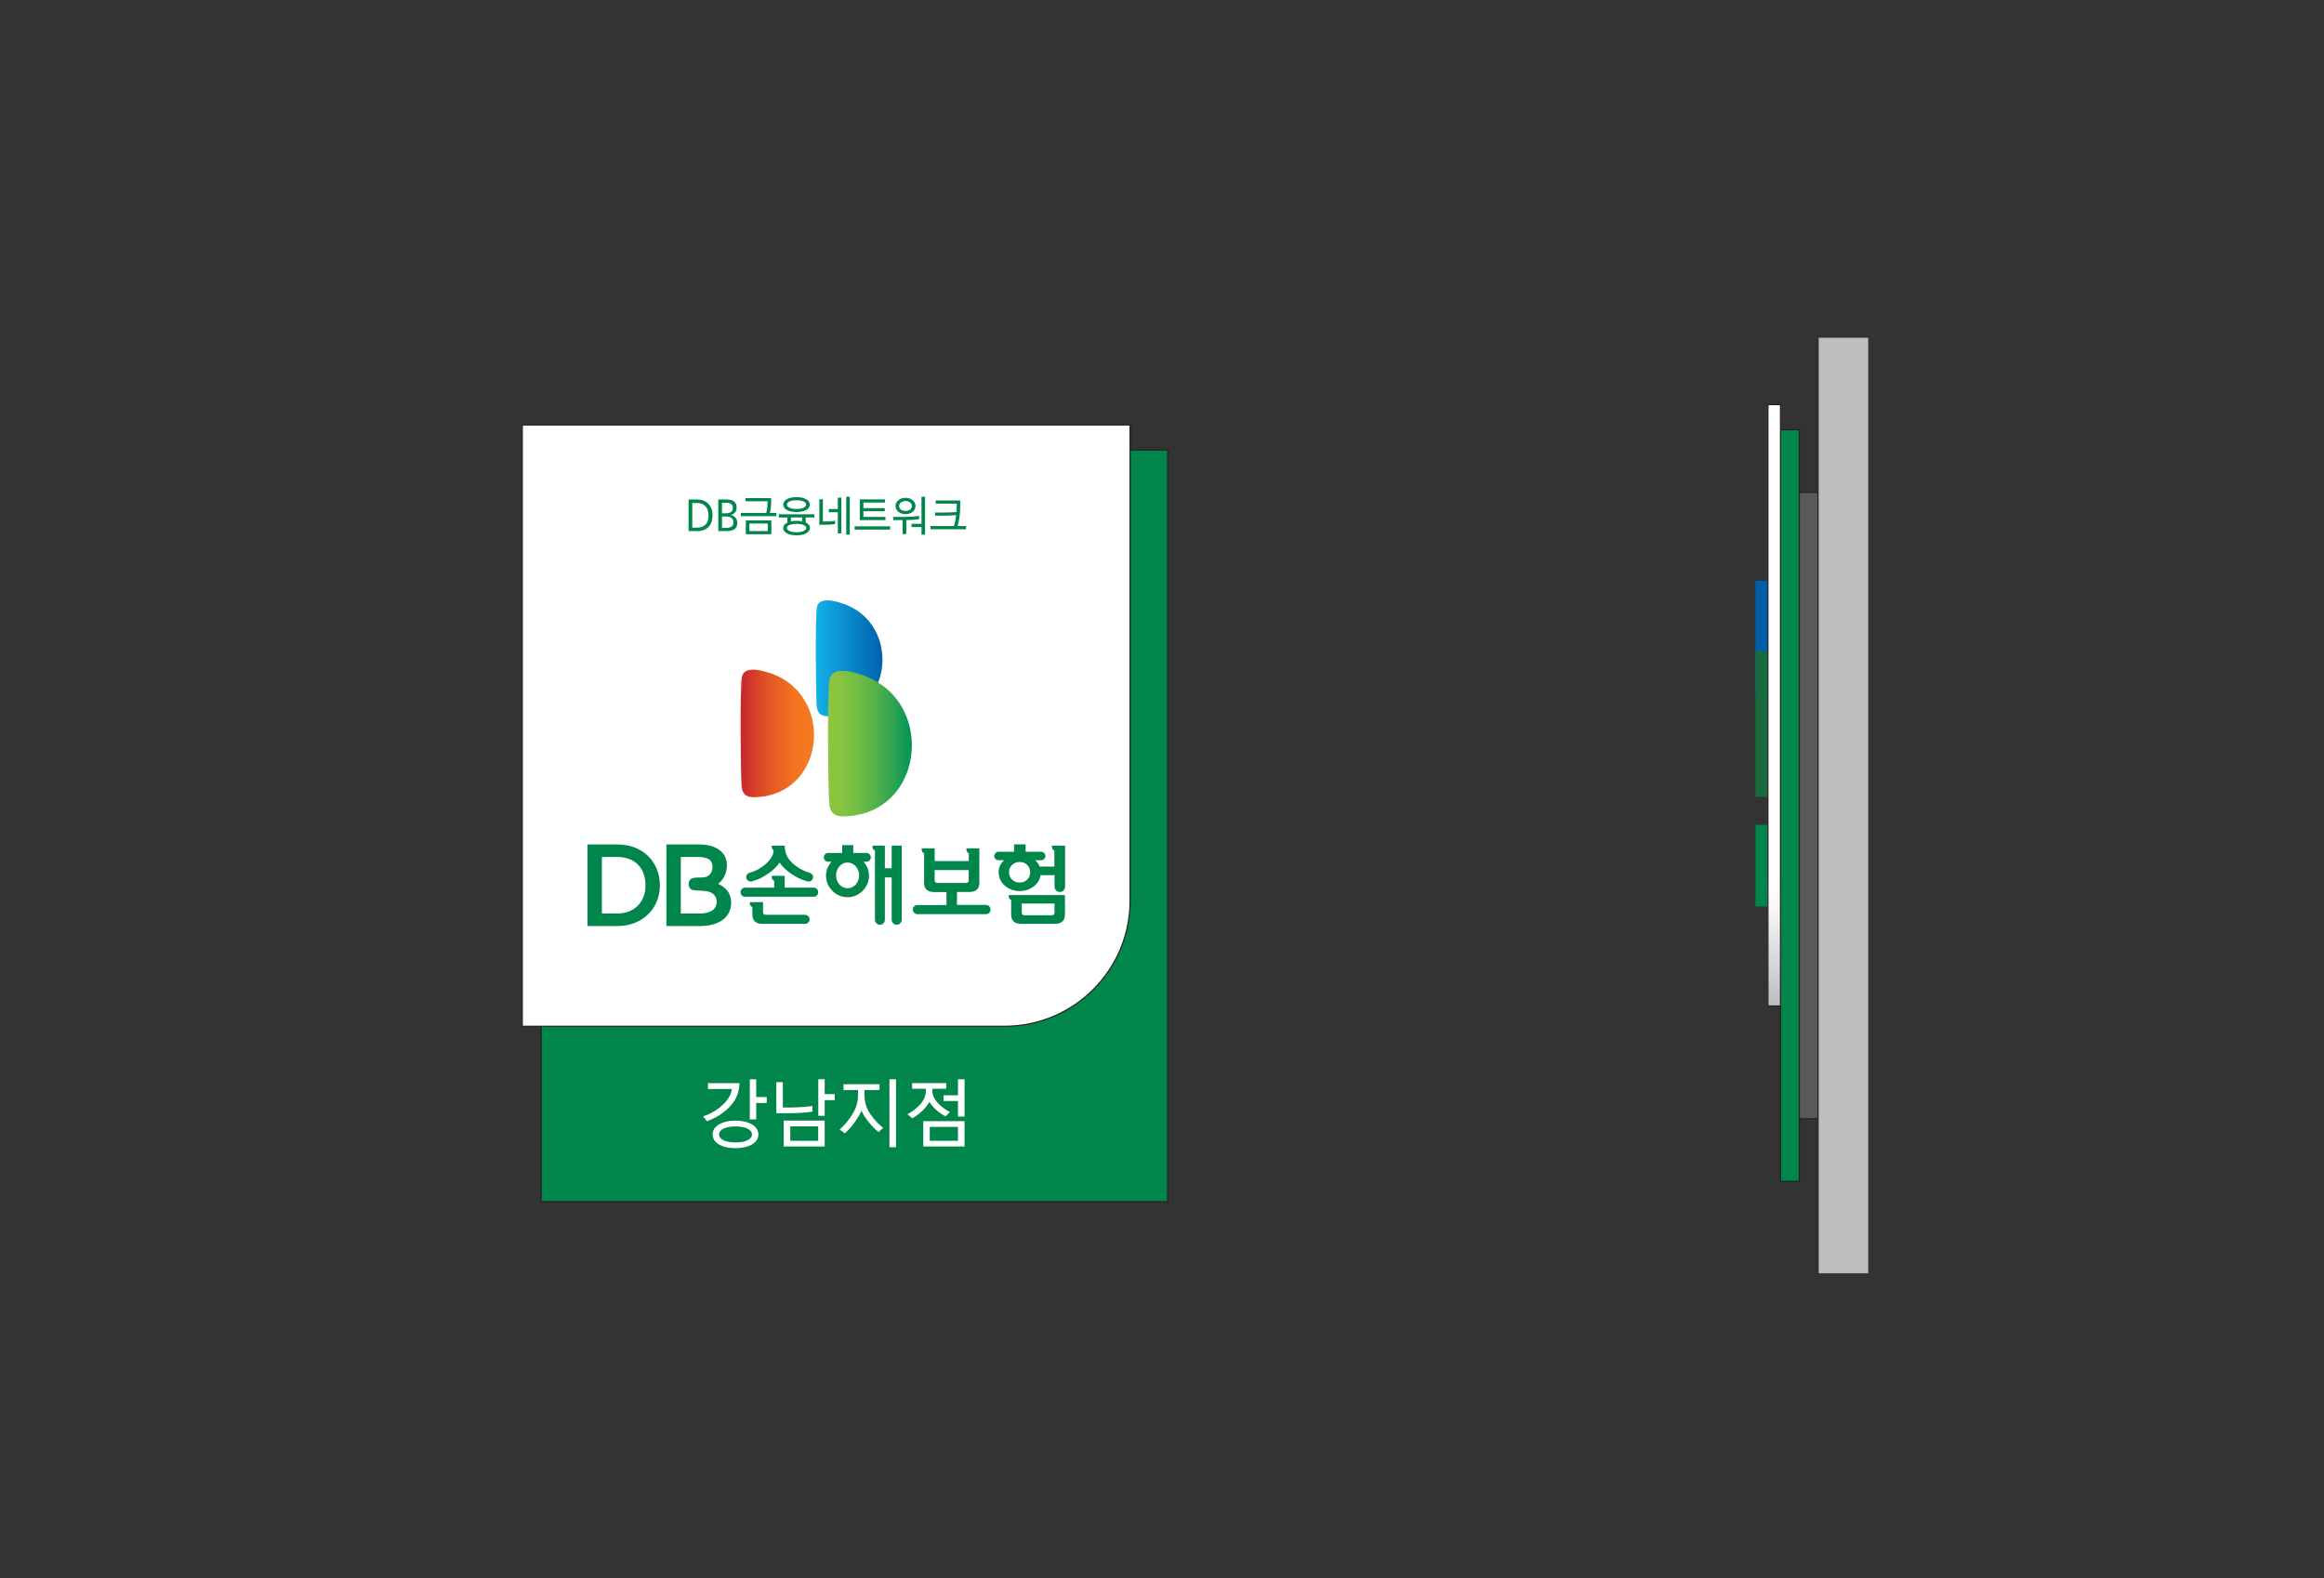 <svg width="736" height="500" viewBox="0 0 736 500" fill="none" xmlns="http://www.w3.org/2000/svg">
<rect x="0" y="0" width="736" height="500" fill="#333333" stroke="none"/>
<path d="M559.917 184H555.941V220.694H559.917V184Z" fill="#005EAB"/>
<path d="M569.829 136.134H563.879V374.246H569.829V136.134Z" fill="#00854A" stroke="#231F20" stroke-width="0.35" stroke-miterlimit="22.93"/>
<path d="M575.778 155.986H569.828V354.408H575.778V155.986Z" fill="#58595B" stroke="#231F20" stroke-width="0.35" stroke-miterlimit="22.93"/>
<path d="M591.655 107H575.779V403.366H591.655V107Z" fill="#BCBEC0"/>
<path d="M575.779 107V403.38" stroke="#231F20" stroke-width="0.35" stroke-miterlimit="22.93"/>
<path d="M559.917 261.294H555.941V287.166H559.917V261.294Z" fill="#00854A"/>
<path d="M559.917 206.33H555.941V252.446H559.917V206.33Z" fill="#166C3F"/>
<path d="M563.864 128.196H559.902V318.68H563.864V128.196Z" fill="white"/>
<path d="M563.864 279.004H559.902V318.694H563.864V279.004Z" fill="url(#paint0_linear_587_3595)"/>
<path d="M563.864 128.196H559.902V318.68H563.864V128.196Z" stroke="#231F20" stroke-width="0.35" stroke-miterlimit="22.93"/>
<path d="M369.785 142.558H171.363V380.67H369.785V142.558Z" fill="#00854A" stroke="#231F20" stroke-width="0.35" stroke-miterlimit="10"/>
<path fill-rule="evenodd" clip-rule="evenodd" d="M165.414 134.62V325.104H318.196C340.05 325.104 357.886 307.282 357.886 285.414V134.62H165.414Z" fill="white" stroke="#231F20" stroke-width="0.35" stroke-miterlimit="22.93"/>
<path fill-rule="evenodd" clip-rule="evenodd" d="M257.691 281.186H248.507V277.448H244.405V277.742C244.405 278.372 244.657 278.806 245.175 279.03V281.186H235.963C235.543 281.186 235.221 281.326 234.941 281.606C234.661 281.886 234.535 282.222 234.535 282.628C234.535 283.034 234.675 283.398 234.941 283.678C235.221 283.958 235.557 284.084 235.963 284.084H257.691C258.097 284.084 258.433 283.944 258.713 283.678C258.993 283.398 259.133 283.048 259.133 282.628C259.133 282.208 258.993 281.886 258.713 281.606C258.433 281.326 258.097 281.186 257.691 281.186Z" fill="#00854A"/>
<path fill-rule="evenodd" clip-rule="evenodd" d="M254.919 289.796H242.515C241.941 289.796 241.647 289.502 241.647 288.942V285.778H237.461V286.072C237.461 286.702 237.727 287.122 238.273 287.332V289.726C238.273 291.7 239.379 292.68 241.577 292.68H254.933C255.311 292.68 255.647 292.54 255.955 292.26C256.249 291.98 256.403 291.644 256.403 291.238C256.403 290.86 256.249 290.524 255.955 290.244C255.661 289.95 255.325 289.81 254.933 289.81L254.919 289.796Z" fill="#00854A"/>
<path fill-rule="evenodd" clip-rule="evenodd" d="M237.544 279.226C237.81 279.254 238.09 279.226 238.37 279.142C239.574 278.778 240.61 278.358 241.45 277.882C242.304 277.406 243.06 276.916 243.732 276.426C245.034 275.516 246.084 274.452 246.896 273.234C247.694 274.452 248.758 275.516 250.06 276.426C250.718 276.916 251.488 277.406 252.356 277.882C253.224 278.358 254.246 278.778 255.436 279.142C255.716 279.212 255.996 279.254 256.262 279.226C256.766 279.184 257.13 278.932 257.354 278.484C257.564 278.05 257.564 277.616 257.354 277.196C257.158 276.874 256.836 276.636 256.374 276.482C255.198 276.118 254.19 275.684 253.322 275.166C252.454 274.648 251.712 274.116 251.096 273.556C249.43 272.072 248.576 270.294 248.548 268.25V267.9H244.404V268.208C244.404 268.446 244.446 268.642 244.516 268.81C244.6 268.978 244.754 269.188 244.992 269.412C244.992 270.7 244.222 272.072 242.696 273.542C242.08 274.102 241.352 274.634 240.512 275.152C239.672 275.67 238.65 276.118 237.446 276.468C236.984 276.622 236.662 276.86 236.466 277.182C236.256 277.602 236.256 278.036 236.466 278.47C236.704 278.932 237.068 279.184 237.558 279.212L237.544 279.226Z" fill="#00854A"/>
<path fill-rule="evenodd" clip-rule="evenodd" d="M282.387 275.04H280.231V267.886H276.297V268.194C276.297 268.81 276.563 269.23 277.095 269.454V291.392C277.095 291.812 277.249 292.176 277.557 292.484C277.851 292.792 278.229 292.946 278.677 292.946C279.125 292.946 279.461 292.792 279.769 292.484C280.077 292.176 280.231 291.812 280.231 291.392V277.98H282.387V291.364C282.387 291.784 282.541 292.148 282.863 292.47C283.171 292.792 283.549 292.946 283.969 292.946C284.389 292.946 284.781 292.792 285.103 292.47C285.425 292.162 285.579 291.784 285.579 291.364V267.886H282.387V275.04Z" fill="#00854A"/>
<path fill-rule="evenodd" clip-rule="evenodd" d="M274.378 270.196H270.22V267.732H266.72V270.196H262.352C261.932 270.196 261.582 270.336 261.316 270.602C261.05 270.882 260.91 271.218 260.91 271.596C260.91 271.974 261.036 272.31 261.316 272.576C261.582 272.856 261.932 272.996 262.352 272.996H263.318C262.856 273.514 262.478 274.102 262.17 274.76C261.778 275.6 261.596 276.468 261.596 277.392C261.596 278.316 261.778 279.212 262.142 280.038C262.492 280.864 262.996 281.592 263.626 282.222C264.228 282.838 264.928 283.328 265.754 283.678C266.58 284.042 267.462 284.224 268.414 284.224C269.366 284.224 270.234 284.042 271.046 283.678C271.858 283.314 272.572 282.824 273.188 282.222C273.818 281.592 274.322 280.864 274.672 280.038C275.022 279.212 275.204 278.33 275.204 277.392C275.204 276.454 275.022 275.6 274.644 274.76C274.35 274.102 273.972 273.514 273.51 272.996H274.364C274.742 272.996 275.078 272.856 275.372 272.576C275.666 272.296 275.792 271.974 275.792 271.596C275.792 271.218 275.652 270.882 275.372 270.602C275.078 270.322 274.742 270.196 274.364 270.196H274.378ZM271.802 278.89C271.606 279.394 271.354 279.828 271.032 280.178C270.682 280.57 270.276 280.864 269.828 281.074C269.38 281.284 268.918 281.382 268.442 281.382C267.924 281.382 267.448 281.27 266.986 281.074C266.538 280.864 266.146 280.57 265.824 280.178C265.502 279.814 265.25 279.394 265.068 278.89C264.886 278.4 264.788 277.868 264.788 277.308C264.788 276.748 264.872 276.23 265.068 275.74C265.25 275.236 265.502 274.816 265.824 274.438C266.146 274.06 266.538 273.752 266.986 273.542C267.434 273.332 267.924 273.234 268.442 273.234C268.918 273.234 269.38 273.346 269.828 273.542C270.276 273.752 270.682 274.06 271.032 274.438C271.354 274.802 271.606 275.236 271.802 275.74C271.984 276.244 272.096 276.762 272.096 277.308C272.096 277.854 271.998 278.4 271.802 278.89Z" fill="#00854A"/>
<path fill-rule="evenodd" clip-rule="evenodd" d="M312.248 286.674H303.064V282.572H306.914C309.084 282.572 310.162 281.592 310.162 279.646V268.74H306.06V269.034C306.06 269.664 306.312 270.084 306.802 270.294V272.772H296.008V268.754H291.878V269.048C291.878 269.678 292.144 270.098 292.648 270.308V279.674C292.648 281.62 293.726 282.6 295.868 282.6H299.746V286.702H290.534C290.128 286.702 289.792 286.828 289.512 287.108C289.232 287.374 289.092 287.724 289.092 288.144C289.092 288.564 289.232 288.886 289.512 289.166C289.792 289.446 290.128 289.586 290.534 289.586H312.262C312.668 289.586 313.004 289.446 313.284 289.166C313.564 288.886 313.69 288.55 313.69 288.144C313.69 287.738 313.55 287.388 313.284 287.108C313.004 286.842 312.668 286.702 312.262 286.702L312.248 286.674ZM296.862 279.716C296.288 279.716 295.994 279.422 295.994 278.834V275.642H306.788V278.834C306.788 279.436 306.508 279.716 305.934 279.716H296.862Z" fill="#00854A"/>
<path fill-rule="evenodd" clip-rule="evenodd" d="M333.149 267.9V268.208C333.149 268.824 333.401 269.244 333.919 269.468V274.522H329.243C329.187 274.382 329.131 274.242 329.075 274.116C328.795 273.528 328.375 272.996 327.857 272.492H329.747C330.111 272.492 330.419 272.352 330.685 272.1C330.951 271.848 331.077 271.54 331.077 271.176C331.077 270.812 330.951 270.518 330.685 270.238C330.433 269.958 330.111 269.818 329.747 269.818H324.805V267.494H321.137V269.818H316.195C315.845 269.818 315.551 269.958 315.271 270.238C315.005 270.518 314.865 270.826 314.865 271.176C314.865 271.526 315.005 271.848 315.271 272.1C315.537 272.352 315.845 272.492 316.195 272.492H318.001C317.469 272.996 317.049 273.528 316.769 274.116C316.433 274.774 316.265 275.516 316.265 276.342C316.265 277.168 316.433 277.938 316.769 278.652C317.105 279.38 317.595 280.01 318.225 280.556C318.813 281.102 319.527 281.508 320.339 281.816C321.151 282.124 322.033 282.278 322.971 282.278C323.909 282.278 324.749 282.124 325.561 281.816C326.359 281.508 327.073 281.088 327.689 280.556C328.319 280.01 328.795 279.366 329.117 278.652C329.327 278.204 329.453 277.728 329.537 277.238H333.975V280.906C333.975 281.368 334.143 281.76 334.465 282.082C334.787 282.404 335.179 282.572 335.641 282.572C336.103 282.572 336.495 282.404 336.817 282.082C337.139 281.76 337.307 281.354 337.307 280.906V267.9H333.205H333.149ZM325.337 278.624C324.707 279.268 323.909 279.576 322.929 279.576C321.949 279.576 321.123 279.254 320.493 278.624C319.863 277.98 319.541 277.21 319.541 276.314C319.541 275.418 319.863 274.648 320.493 274.018C321.123 273.388 321.935 273.066 322.929 273.066C323.923 273.066 324.707 273.374 325.337 274.018C325.953 274.648 326.261 275.418 326.261 276.314C326.261 277.21 325.953 277.98 325.337 278.624Z" fill="#00854A"/>
<path fill-rule="evenodd" clip-rule="evenodd" d="M319.457 283.832C319.457 284.462 319.709 284.882 320.227 285.092V289.712C320.227 291.686 321.305 292.666 323.475 292.666H334.045C336.187 292.666 337.265 291.686 337.265 289.712V283.538H319.471V283.818L319.457 283.832ZM323.573 286.24H333.961V289.082C333.961 289.656 333.653 289.936 333.051 289.936H324.497C323.881 289.936 323.587 289.656 323.587 289.082V286.24H323.573Z" fill="#00854A"/>
<path fill-rule="evenodd" clip-rule="evenodd" d="M195.501 267.508H186.051V293.366H195.501C203.313 293.366 208.983 287.948 208.983 280.486C208.983 273.024 203.565 267.508 195.501 267.508ZM204.419 280.458C204.419 285.89 200.807 289.404 195.389 289.404H190.615V271.47H195.389C200.975 271.47 204.419 274.844 204.419 280.458Z" fill="#00854A"/>
<path fill-rule="evenodd" clip-rule="evenodd" d="M227.407 279.982C229.087 278.834 230.207 276.552 230.207 274.144C230.207 269.986 226.875 267.508 221.289 267.508H211.041V293.366H221.471C227.785 293.366 231.551 290.594 231.551 285.974C231.551 283.216 230.193 281.242 227.421 279.982H227.407ZM219.581 278.12C218.741 278.33 218.237 278.834 218.111 279.618C218.013 280.22 218.139 280.85 218.475 281.312C218.741 281.676 219.105 281.914 219.525 281.97C220.113 282.068 220.771 282.096 221.457 282.124C223.501 282.222 225.643 282.306 226.609 284.112C227.183 285.19 227.099 286.576 226.399 287.584C225.685 288.634 224.271 289.25 222.199 289.376C221.933 289.376 221.667 289.404 221.373 289.404H215.605V271.47H220.827C224.257 271.47 225.657 272.464 225.657 274.564C225.657 275.712 225.223 276.776 224.355 277.406C223.571 277.966 222.437 277.994 221.345 277.994C220.855 277.994 220.155 277.994 219.609 278.12H219.581Z" fill="#00854A"/>
<path d="M251.346 217.584C249.428 215.806 247.076 214.35 244.262 213.37C242.848 212.866 240.51 212.138 238.522 212.138C236.814 212.138 235.344 212.684 234.98 214.392C234.266 217.64 234.602 245.598 234.854 248.846C235.022 251.226 236.03 252.612 238.816 252.556C258.248 252.248 263.358 228.686 251.346 217.598V217.584Z" fill="url(#paint1_linear_587_3595)"/>
<path d="M273.621 195.128C271.885 193.518 269.729 192.202 267.195 191.306C265.907 190.844 263.779 190.186 261.973 190.186C260.405 190.186 259.089 190.69 258.739 192.23C258.095 195.17 258.403 220.566 258.627 223.506C258.795 225.662 259.705 226.908 262.225 226.88C279.879 226.586 284.527 205.194 273.621 195.128Z" fill="url(#paint2_linear_587_3595)"/>
<path d="M281.419 218.732C279.235 216.716 276.519 215.05 273.341 213.916C271.717 213.342 269.043 212.516 266.789 212.516C264.829 212.516 263.163 213.132 262.729 215.092C261.903 218.802 262.295 250.694 262.589 254.39C262.813 257.106 263.933 258.674 267.111 258.632C289.301 258.282 295.139 231.388 281.433 218.732H281.419Z" fill="url(#paint3_linear_587_3595)"/>
<path d="M218.066 168.248V158.238H220.726C222.224 158.238 223.4 158.672 224.282 159.554C225.206 160.478 225.654 161.668 225.654 163.152C225.654 164.846 225.22 166.12 224.352 166.974C223.484 167.828 222.28 168.248 220.74 168.248H218.066ZM219.242 159.358V167.156H220.684C221.888 167.156 222.798 166.834 223.442 166.176C224.086 165.532 224.394 164.538 224.394 163.208C224.394 162.018 224.072 161.08 223.442 160.394C222.798 159.708 221.93 159.358 220.852 159.358H219.242Z" fill="#00854A"/>
<path d="M227.475 168.248V158.238H230.093C231.143 158.238 231.927 158.448 232.473 158.868C233.005 159.288 233.285 159.904 233.285 160.73C233.285 161.962 232.697 162.774 231.521 163.166C232.137 163.306 232.627 163.6 232.963 164.02C233.313 164.454 233.495 165 233.495 165.644C233.495 166.526 233.215 167.184 232.655 167.604C232.095 168.038 231.199 168.248 229.995 168.248H227.489H227.475ZM228.651 159.274V162.606H229.687C230.429 162.606 231.003 162.494 231.409 162.27C231.857 162.018 232.095 161.556 232.095 160.884C232.095 160.38 231.941 159.988 231.619 159.708C231.297 159.428 230.849 159.288 230.261 159.288H228.665L228.651 159.274ZM228.651 163.614V167.24H229.855C230.555 167.24 231.129 167.114 231.591 166.862C232.039 166.61 232.277 166.162 232.277 165.504C232.277 165.014 232.137 164.608 231.871 164.272C231.493 163.824 230.779 163.6 229.701 163.6H228.665L228.651 163.614Z" fill="#00854A"/>
<path d="M244.205 157.804V159.428C244.205 160.492 244.079 161.514 243.813 162.494H245.885V163.502H234.615V162.494H242.665C242.931 161.556 243.057 160.604 243.057 159.624V158.798H236.099V157.804H244.205ZM244.289 164.846V169.242H236.197V164.846H244.289ZM237.331 165.84V168.248H243.141V165.84H237.331Z" fill="#00854A"/>
<path d="M257.897 162.914V163.922H255.167V165.518C255.251 165.56 255.321 165.588 255.405 165.63C256.133 166.064 256.497 166.61 256.497 167.24C256.497 167.87 256.133 168.43 255.391 168.892C254.649 169.34 253.613 169.578 252.269 169.578C250.925 169.578 249.889 169.354 249.147 168.92C248.405 168.472 248.027 167.926 248.027 167.254C248.027 166.624 248.405 166.078 249.147 165.644L249.357 165.532V163.936H246.641V162.928H257.911L257.897 162.914ZM256.469 159.862C256.469 160.198 256.371 160.52 256.161 160.828C255.951 161.136 255.657 161.388 255.265 161.598C254.887 161.808 254.425 161.962 253.879 162.06C253.333 162.158 252.801 162.214 252.255 162.214C251.709 162.214 251.177 162.158 250.631 162.06C250.085 161.962 249.623 161.808 249.245 161.598C248.867 161.402 248.573 161.15 248.363 160.828C248.153 160.52 248.055 160.198 248.055 159.862C248.055 159.498 248.153 159.162 248.363 158.868C248.573 158.574 248.867 158.322 249.245 158.112C249.623 157.902 250.071 157.748 250.631 157.636C251.177 157.538 251.723 157.482 252.269 157.482C252.815 157.482 253.361 157.538 253.893 157.636C254.425 157.734 254.887 157.902 255.279 158.112C255.671 158.322 255.965 158.574 256.175 158.882C256.385 159.19 256.483 159.512 256.483 159.862H256.469ZM252.255 165.966C251.317 165.966 250.575 166.078 250.015 166.316C249.455 166.554 249.175 166.862 249.175 167.24C249.175 167.618 249.455 167.94 250.001 168.206C250.561 168.472 251.303 168.598 252.255 168.598C253.207 168.598 253.935 168.472 254.495 168.206C255.055 167.94 255.335 167.632 255.335 167.24C255.335 166.848 255.055 166.554 254.495 166.316C253.935 166.078 253.179 165.966 252.255 165.966ZM255.307 159.862C255.307 159.638 255.237 159.442 255.083 159.274C254.943 159.106 254.733 158.952 254.453 158.84C254.173 158.728 253.851 158.63 253.487 158.574C253.123 158.518 252.703 158.476 252.255 158.476C251.807 158.476 251.373 158.504 251.009 158.56C250.645 158.616 250.323 158.714 250.057 158.84C249.791 158.98 249.581 159.12 249.427 159.288C249.287 159.442 249.203 159.638 249.203 159.848C249.203 160.058 249.273 160.24 249.413 160.408C249.553 160.576 249.763 160.73 250.043 160.856C250.323 160.982 250.631 161.08 250.995 161.136C251.359 161.192 251.779 161.22 252.241 161.22C252.675 161.22 253.081 161.192 253.459 161.136C253.837 161.08 254.159 160.982 254.439 160.856C254.705 160.73 254.915 160.59 255.069 160.422C255.209 160.254 255.293 160.072 255.293 159.862H255.307ZM254.033 163.922H250.491V165.154C251.009 165.042 251.597 164.986 252.269 164.986C252.941 164.986 253.529 165.042 254.047 165.154V163.922H254.033Z" fill="#00854A"/>
<path d="M264.477 166.008C263.595 166.148 262.643 166.232 261.607 166.232H259.479V158.168H260.613V165.196H261.635C262.643 165.196 263.595 165.126 264.477 164.972V166.008ZM265.331 157.636H266.451V168.962H265.331V162.27H262.475V161.248H265.331V157.636ZM269.125 169.368H268.005V157.37H269.125V169.368Z" fill="#00854A"/>
<path d="M281.92 166.736V167.758H270.65V166.736H281.92ZM272.288 164.762V158.196H280.268V159.204H273.436V160.968H280.198V161.962H273.436V163.754H280.408V164.762H272.288Z" fill="#00854A"/>
<path d="M286.595 163.74C288.261 163.74 289.759 163.642 291.103 163.446V164.468C289.913 164.65 288.541 164.748 287.015 164.762V169.186H285.853V164.762H282.871V163.74H286.595ZM289.941 160.296C289.941 160.646 289.857 160.996 289.703 161.318C289.549 161.64 289.311 161.92 289.017 162.158C288.723 162.396 288.387 162.578 288.009 162.69C287.631 162.816 287.211 162.872 286.777 162.872C286.343 162.872 285.937 162.816 285.559 162.69C285.167 162.564 284.831 162.382 284.537 162.158C284.243 161.934 284.019 161.64 283.851 161.318C283.683 160.996 283.599 160.66 283.599 160.296C283.599 159.932 283.683 159.596 283.851 159.274C284.019 158.952 284.243 158.672 284.537 158.434C284.831 158.196 285.167 158.014 285.559 157.888C285.951 157.762 286.357 157.706 286.777 157.706C287.197 157.706 287.617 157.762 288.009 157.888C288.387 158.014 288.723 158.196 289.017 158.434C289.311 158.672 289.535 158.952 289.703 159.274C289.871 159.596 289.941 159.932 289.941 160.296ZM288.807 160.296C288.807 160.072 288.751 159.862 288.639 159.666C288.527 159.47 288.387 159.288 288.205 159.148C288.023 159.008 287.799 158.91 287.561 158.84C287.309 158.77 287.043 158.728 286.777 158.728C286.511 158.728 286.245 158.77 285.993 158.84C285.755 158.91 285.531 159.022 285.349 159.148C285.153 159.288 285.013 159.47 284.901 159.666C284.789 159.862 284.747 160.072 284.747 160.296C284.747 160.52 284.803 160.73 284.901 160.926C284.999 161.122 285.153 161.304 285.349 161.444C285.531 161.584 285.741 161.682 285.993 161.752C286.245 161.822 286.497 161.864 286.777 161.864C287.057 161.864 287.309 161.822 287.561 161.752C287.813 161.682 288.023 161.57 288.205 161.444C288.387 161.304 288.527 161.122 288.639 160.926C288.751 160.73 288.807 160.52 288.807 160.296ZM292.965 157.37V169.368H291.831V166.96H288.681V165.952H291.831V157.37H292.965Z" fill="#00854A"/>
<path d="M304.098 158.546V160.576C304.098 162.606 303.818 164.636 303.258 166.652H305.946V167.674H294.676V166.652H302.124C302.46 165.476 302.698 164.314 302.838 163.166C301.732 163.278 300.36 163.348 298.722 163.348H296.132V162.368H298.806C300.43 162.368 301.802 162.312 302.936 162.2C302.978 161.696 302.992 161.206 302.992 160.716V159.554H296.328V158.546H304.112H304.098Z" fill="#00854A"/>
<path d="M234.196 343.108C234.182 343.598 234.14 344.032 234.098 344.41C233.79 346.86 232.726 348.974 230.92 350.78C228.946 352.754 226.608 354.224 223.892 355.19L222.674 353.65C225.306 352.768 227.546 351.382 229.408 349.492C230.766 348.078 231.564 346.566 231.802 344.97H224.214V343.136H234.196V343.108ZM240.174 359.376C240.174 359.992 240.006 360.58 239.656 361.14C239.306 361.7 238.802 362.162 238.144 362.554C237.472 362.946 236.702 363.24 235.806 363.436C234.91 363.632 233.958 363.73 232.936 363.73C231.914 363.73 230.906 363.632 230.024 363.436C229.142 363.24 228.372 362.946 227.7 362.554C227.028 362.162 226.524 361.686 226.188 361.14C225.852 360.58 225.684 359.992 225.684 359.376C225.684 358.76 225.852 358.172 226.188 357.612C226.524 357.052 227.028 356.59 227.7 356.198C228.372 355.806 229.142 355.512 230.024 355.302C230.906 355.092 231.872 354.994 232.936 354.994C234 354.994 234.924 355.092 235.806 355.302C236.702 355.512 237.472 355.806 238.144 356.198C238.816 356.59 239.32 357.066 239.656 357.612C239.992 358.172 240.174 358.76 240.174 359.376ZM238.144 359.376C238.144 358.998 238.018 358.648 237.766 358.326C237.514 358.004 237.15 357.724 236.674 357.5C236.198 357.276 235.638 357.108 234.98 356.996C234.322 356.884 233.636 356.842 232.922 356.842C232.208 356.842 231.536 356.898 230.892 356.996C230.234 357.108 229.674 357.276 229.198 357.5C228.722 357.724 228.358 358.004 228.106 358.326C227.854 358.648 227.728 358.998 227.728 359.376C227.728 359.754 227.854 360.104 228.106 360.426C228.358 360.748 228.722 361.028 229.198 361.252C229.674 361.476 230.234 361.644 230.892 361.756C231.55 361.868 232.222 361.91 232.922 361.91C233.622 361.91 234.322 361.854 234.98 361.756C235.638 361.644 236.198 361.49 236.674 361.252C237.15 361.028 237.514 360.748 237.766 360.426C238.018 360.104 238.144 359.754 238.144 359.376ZM239.488 341.904V347.532H242.82V349.422H239.488V354.616H237.458V341.904H239.488Z" fill="white"/>
<path d="M247.931 342.814V350.85H249.499C252.411 350.85 255.001 350.682 257.311 350.36V352.166C255.071 352.488 252.453 352.656 249.457 352.656H245.859V342.814H247.945H247.931ZM261.175 363.198H248.197V354.994H261.175V363.198ZM259.117 356.814H250.283V361.392H259.117V356.814ZM261.175 341.904V346.608H264.353V348.512H261.175V353.482H259.145V341.904H261.175Z" fill="white"/>
<path d="M273.787 345.348V346.958C273.787 349.156 274.403 351.158 275.649 352.95C276.895 354.742 278.239 356.198 279.709 357.304L278.211 358.62C276.559 357.262 275.103 355.638 273.857 353.748C273.451 353.132 273.101 352.502 272.835 351.858C272.527 352.586 272.149 353.3 271.715 353.986C270.259 356.24 268.873 357.92 267.557 359.026L265.891 357.822C267.375 356.548 268.705 354.98 269.881 353.09C271.127 351.102 271.743 349.044 271.743 346.916V345.306H267.137V343.472H278.547V345.306H273.801L273.787 345.348ZM283.769 341.904V363.422H281.683V341.904H283.769Z" fill="white"/>
<path d="M295.265 344.886V345.572C295.265 346.916 295.895 348.246 297.155 349.562C298.079 350.556 299.311 351.466 300.823 352.278L299.451 353.678C297.813 352.768 296.483 351.732 295.461 350.57C295.027 350.066 294.649 349.562 294.341 349.072C293.977 349.688 293.543 350.318 293.025 350.934C291.877 352.25 290.519 353.37 288.909 354.266L287.369 352.95C288.867 352.194 290.183 351.2 291.317 349.968C292.577 348.596 293.207 347.14 293.207 345.586V344.9H288.867V343.108H299.661V344.9H295.279L295.265 344.886ZM305.471 363.198H292.395V355.162H305.471V363.198ZM303.385 356.982H294.453V361.392H303.385V356.982ZM305.471 341.904V353.706H303.385V348.778H298.807V346.972H303.385V341.904H305.471Z" fill="white"/>
<defs>
<linearGradient id="paint0_linear_587_3595" x1="561.89" y1="318.288" x2="561.89" y2="279.396" gradientUnits="userSpaceOnUse">
<stop stop-color="#BCBEC0"/>
<stop offset="0.8" stop-color="#F8F8F9"/>
<stop offset="1" stop-color="white"/>
</linearGradient>
<linearGradient id="paint1_linear_587_3595" x1="257.793" y1="228.289" x2="234.551" y2="228.289" gradientUnits="userSpaceOnUse">
<stop offset="0.1" stop-color="#F47920"/>
<stop offset="0.27" stop-color="#F17320"/>
<stop offset="0.49" stop-color="#E86223"/>
<stop offset="0.75" stop-color="#DA4727"/>
<stop offset="1" stop-color="#C9252C"/>
</linearGradient>
<linearGradient id="paint2_linear_587_3595" x1="258.354" y1="218.114" x2="279.471" y2="218.114" gradientUnits="userSpaceOnUse">
<stop stop-color="#14B1E7"/>
<stop offset="1" stop-color="#0061AF"/>
</linearGradient>
<linearGradient id="paint3_linear_587_3595" x1="262.234" y1="238.218" x2="288.786" y2="238.218" gradientUnits="userSpaceOnUse">
<stop stop-color="#8DC63F"/>
<stop offset="0.14" stop-color="#87C340"/>
<stop offset="0.32" stop-color="#76BE43"/>
<stop offset="0.52" stop-color="#5BB448"/>
<stop offset="0.74" stop-color="#35A74F"/>
<stop offset="0.97" stop-color="#069757"/>
<stop offset="1" stop-color="#009559"/>
</linearGradient>
</defs>
</svg>
